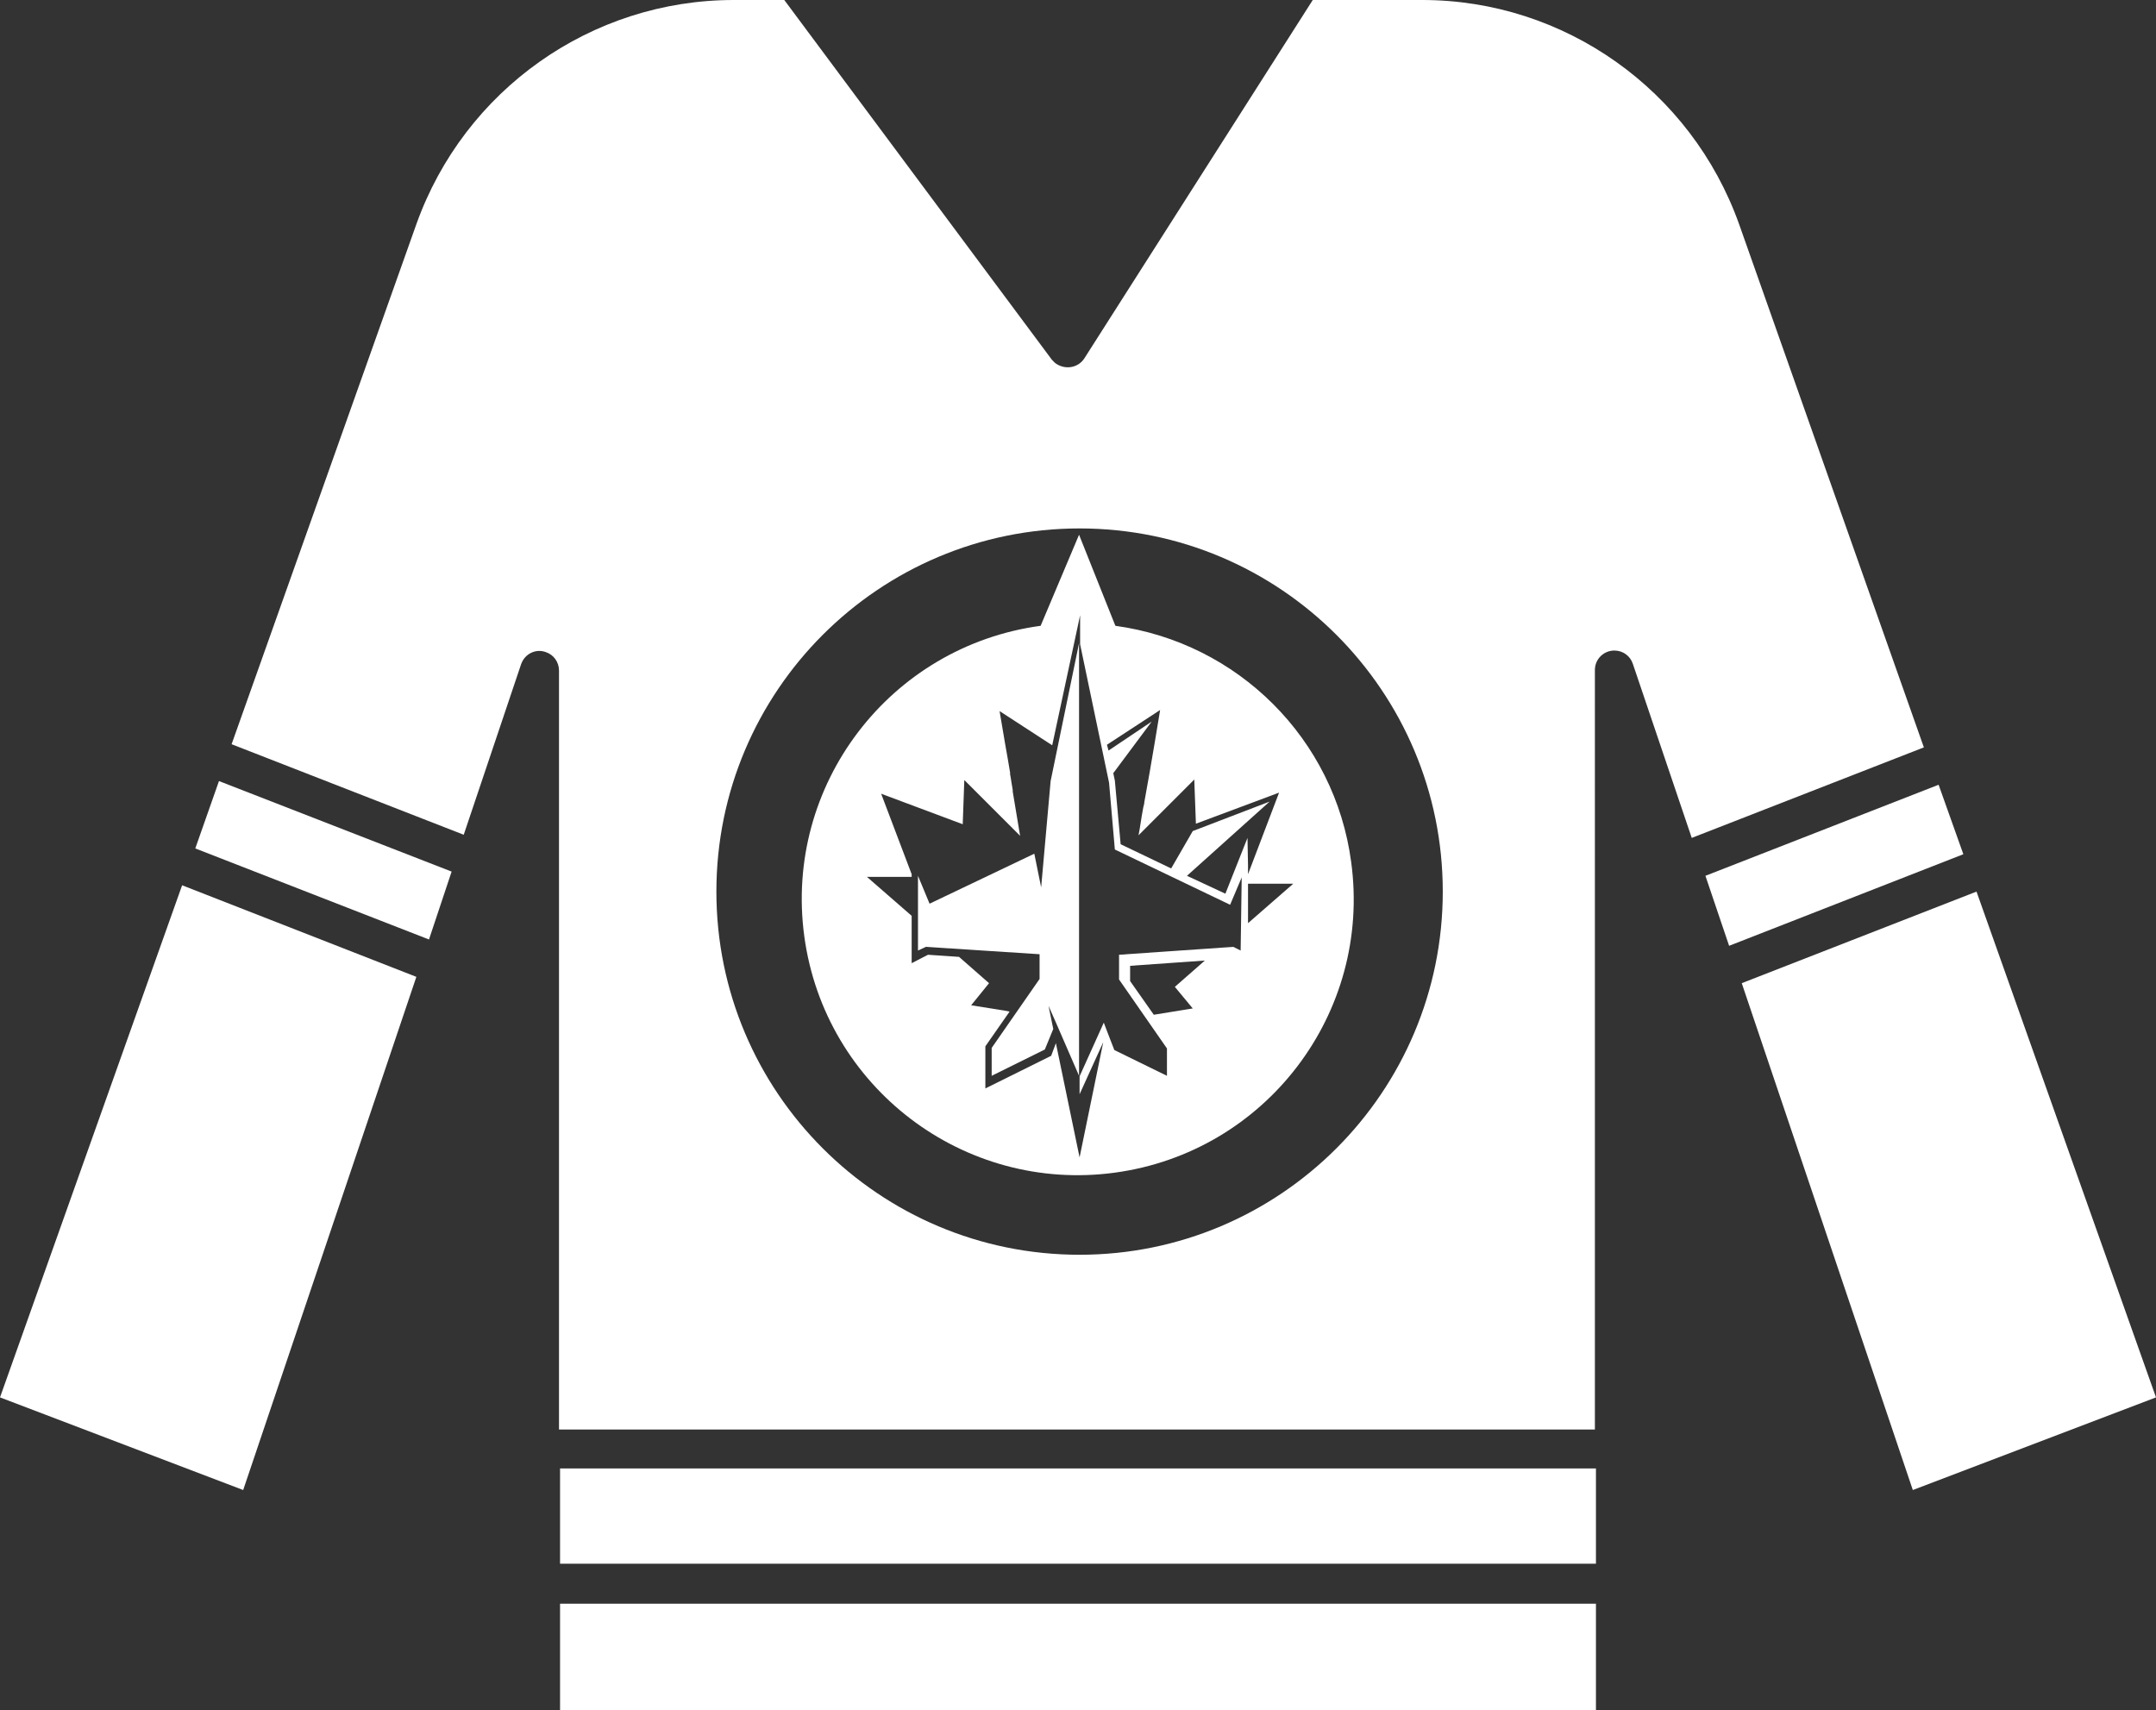 <?xml version="1.0" encoding="utf-8"?>
<!-- Generator: Adobe Illustrator 24.3.0, SVG Export Plug-In . SVG Version: 6.00 Build 0)  -->
<svg version="1.1" id="Layer_1" xmlns="http://www.w3.org/2000/svg" xmlns:xlink="http://www.w3.org/1999/xlink" x="0px" y="0px"
	 viewBox="0 0 409.6 324.9" style="enable-background:new 0 0 409.6 324.9;" xml:space="preserve">
<rect x="0" y="0" width="409.6" height="324.9" fill="#333333" stroke="none"/>
<style type="text/css">
	.st0{fill:#FFFFFF;}
</style>
<rect x="106.4" y="304.7" class="st0" width="196.8" height="20.2"/>
<rect x="106.4" y="279" class="st0" width="196.8" height="18.1"/>
<polygon class="st0" points="375.5,169.4 330.9,186.8 363.4,283.1 409.6,265.5 "/>
<polygon class="st0" points="37.1,161.2 81.5,178.5 85.8,165.6 41.6,148.4 "/>
<polygon class="st0" points="368.3,149.1 324,166.4 328.5,179.7 373,162.3 "/>
<polygon class="st0" points="0,265.5 46.2,283.1 79.1,185.6 34.6,168.2 "/>
<path class="st0" d="M330.4,42.6C321.3,17.1,297.2,0,270.2,0h-20.8L206,68.1c-1.1,1.7-3.4,2.2-5.2,1.1c-0.4-0.2-0.7-0.6-1-0.9L149,0
	h-9.6c-27.1,0-51.2,17.1-60.3,42.6l-35.1,98.8l44.1,17.2l10.9-32.4c0.7-2,2.8-3,4.7-2.3c1.5,0.5,2.5,1.9,2.5,3.5v144.2h196.8V127.3
	c0-2.1,1.7-3.7,3.7-3.7c1.6,0,3,1,3.5,2.5l11.2,33.1l44.1-17.2L330.4,42.6z M205.1,238.4c-38.1,0-69-30.9-69-69s30.9-69,69-69
	s69,30.9,69,69S243.2,238.4,205.1,238.4z"/>
<path class="st0" d="M211.9,118.9l-6.9-17.3l-7.3,17.3c-28.7,3.9-48.8,30.3-44.9,59c3.9,28.7,30.3,48.8,59,44.9s48.8-30.3,44.9-59
	C253.6,140.4,235.2,122.1,211.9,118.9L211.9,118.9z M226.6,191.6l-7.4,1.2l-4.5-6.4l0,0v-2.9l14.2-1l-5.7,5L226.6,191.6z
	 M235.7,180.6l-1.4-0.7l-21.7,1.5v4.7l9.1,13.1v5.2l-10-4.9l0,0l-1.2-3.1l-0.8-2.1l-4.6,10.2v3.4l4.5-9.9l0,0l-4.5,21.9l-4.5-21.7
	l-0.9,2.4l-12.5,6.2v-8l4.6-6.6l-1-0.2l-6.3-1l0,0l3.4-4.2l-5.7-5l-5.9-0.4l-3.1,1.6v-9l0,0l-8.5-7.4l0,0h8.5v-0.5l-5.8-15.3
	l15.5,5.8l0.3-8.4l10.6,10.6l-1.4-8.4c0-0.1,0-0.2,0-0.3c-0.2-1-0.3-2-0.5-3c0-0.1,0-0.2,0-0.3c-0.3-1.8-0.6-3.6-0.9-5.2l-1.1-6.5
	l10,6.5l5.3-24.7l0,0v5.5l5.5,26.3l1.1,12.7l21.9,10.5l2.2-5.2L235.7,180.6z M237.1,175.4v-7.5h8.6L237.1,175.4z M243,150.6
	l-5.9,15.5v-1.6l-0.1-5.3l-4.2,10.6l-7.3-3.4l15.7-14.1l-14.6,5.6l-4.1,7.1l-9.6-4.6l-1.1-12.1l-0.3-1.4l7.3-9.8l-8.2,5.5l-0.3-1.1
	l10.1-6.6c0,0-1.7,10.5-3,17.5c0,0.3-0.1,0.6-0.2,1c-0.1,0.6-0.2,1.2-0.3,1.7c-0.3,1.9-0.5,3.2-0.6,3.6l10.6-10.6v0.3l0.3,8.1
	L243,150.6L243,150.6z"/>
<polygon class="st0" points="197.8,168.6 196.5,162.2 176.6,171.7 174.4,166.4 174.4,180.6 175.9,179.9 197.5,181.3 197.5,186 
	188.4,199.1 188.4,204.4 198.5,199.4 200.1,195.5 199.2,191.1 200.7,194.5 205,204.4 205,122.2 199.6,148.4 "/>
</svg>
